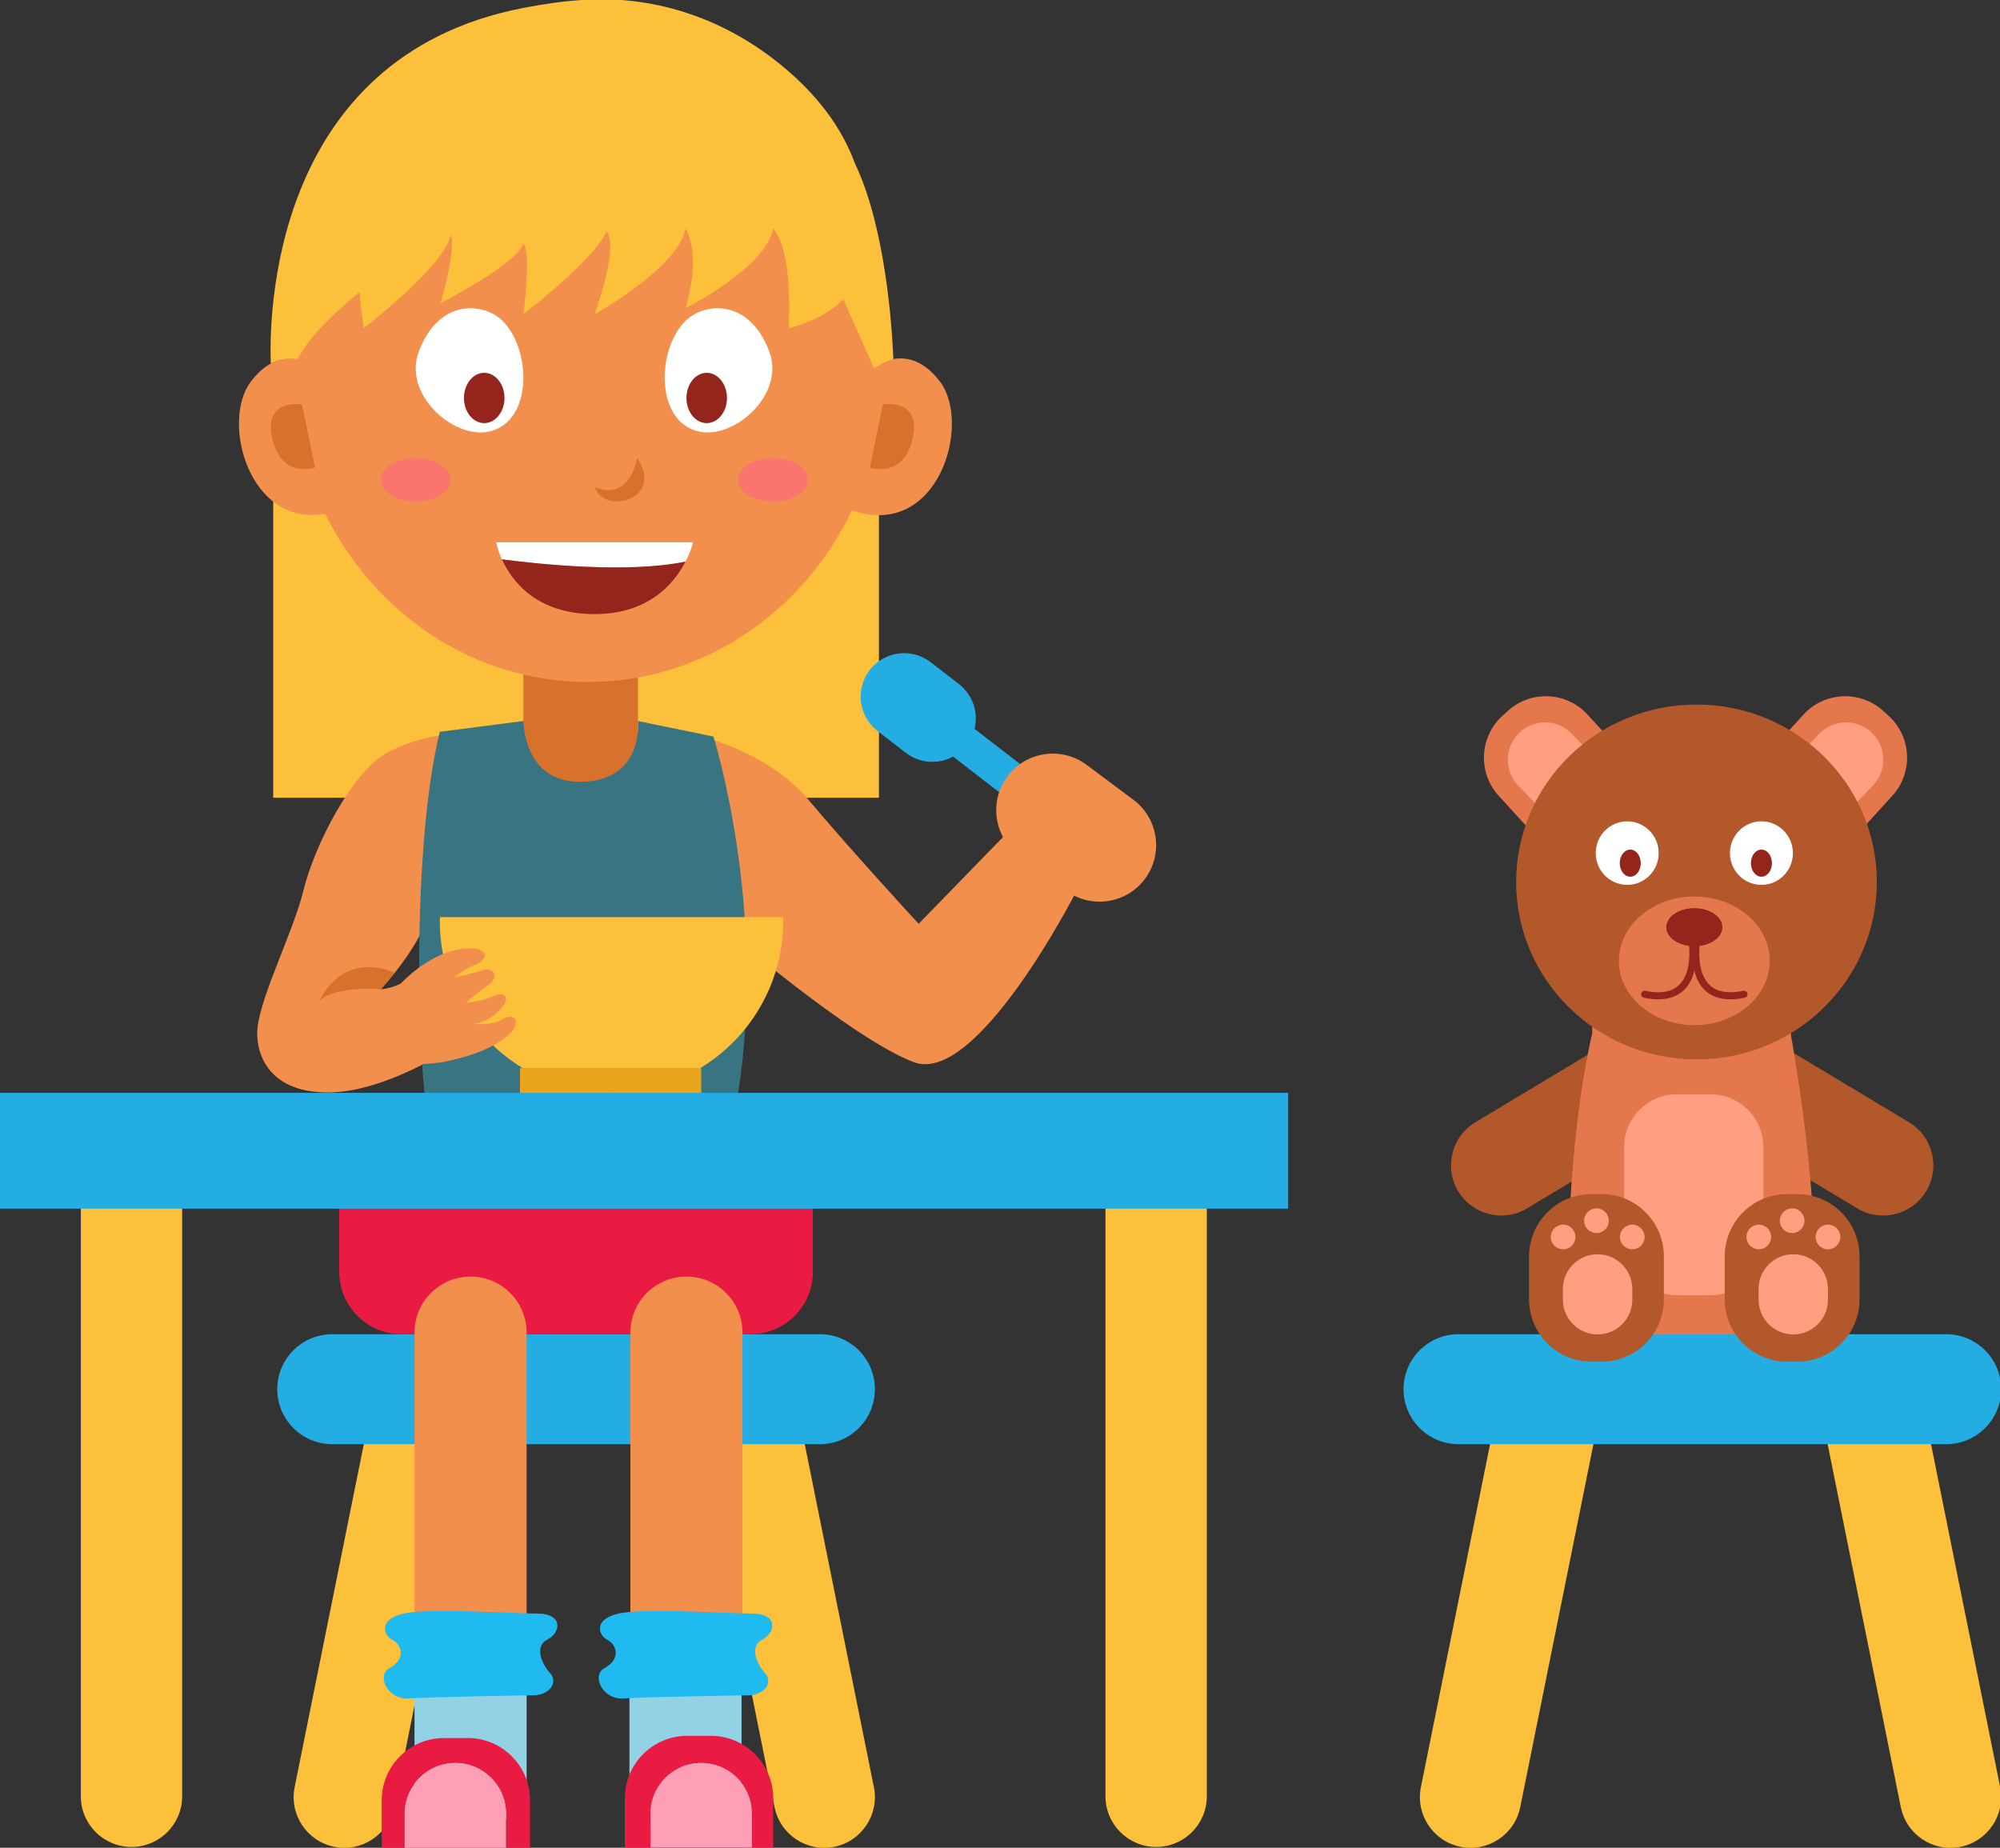 <svg xmlns="http://www.w3.org/2000/svg" xmlns:svg="http://www.w3.org/2000/svg" width="190.446mm" height="175.948mm" viewBox="0 0 190.446 175.948" id="svg1"><rect x="0" y="0" width="190.446" height="175.948" fill="#333333" stroke="none"/><defs id="defs1"></defs><g id="layer1" transform="translate(-7.519,-116.415)"><g id="g234" transform="matrix(0.265,0,0,0.265,79.958,120.038)"><g id="g369" transform="matrix(5.786,0,0,5.786,-407.627,-793.374)"><g id="g142" transform="matrix(1.07,0,0,1.07,-166.887,-149.346)"><g id="g115"><g id="g77"><g id="g76"><path style="fill:#fcc03a" d="m 199.543,345.52 -4.784,23.723 c -0.321,1.592 0.709,3.143 2.302,3.464 1.592,0.321 3.143,-0.709 3.464,-2.302 l 5.018,-24.886 h -6 z" id="path75"></path><path style="fill:#fcc03a" d="m 223.596,345.52 h -6.001 l 5.018,24.886 c 0.321,1.592 1.872,2.623 3.464,2.302 1.592,-0.321 2.623,-1.872 2.302,-3.464 z" id="path76"></path></g><path style="fill:#24ade3" d="m 225.247,342.956 h -7.541 -13.225 -7.541 c -1.762,0 -3.191,1.429 -3.191,3.191 0,1.762 1.429,3.191 3.191,3.191 h 7.541 13.225 7.541 c 1.762,0 3.191,-1.429 3.191,-3.191 0.001,-1.762 -1.428,-3.191 -3.191,-3.191 z" id="path77"></path></g><path style="fill:#e91b42" d="m 224.838,339.336 c 0,1.999 -1.621,3.62 -3.62,3.62 h -20.249 c -1.999,0 -3.62,-1.621 -3.62,-3.62 v -5.233 c 0,-1.999 1.621,-3.62 3.62,-3.62 h 20.249 c 1.999,0 3.62,1.621 3.62,3.62 z" id="path78"></path><polygon style="fill:#fcc03a" points="193.515,291.183 193.515,311.819 228.672,311.819 228.672,289.915 " id="polygon78"></polygon><g id="g92"><path style="fill:#d8712b" d="m 208.034,303.039 v 4.999 c 0,1.837 1.489,3.326 3.326,3.326 1.837,0 3.326,-1.489 3.326,-3.326 v -4.999 z" id="path79"></path><path style="fill:#f28f4c" d="m 232.211,287.659 c -1.139,-1.495 -2.347,-1.508 -3.278,-1.142 -0.252,-9.758 -7.828,-17.592 -17.158,-17.592 -9.27,0 -16.804,7.733 -17.149,17.403 -0.755,-0.037 -1.597,0.27 -2.405,1.331 -1.767,2.319 -0.105,8.469 4.309,7.676 2.862,5.797 8.609,9.764 15.245,9.764 6.711,0 12.507,-4.059 15.336,-9.963 0.022,0.008 0.041,0.017 0.063,0.024 4.961,1.653 6.898,-5.059 5.037,-7.501 z" id="path80"></path><path style="fill:#fcc03a" d="m 227.284,275.011 c -0.004,-0.007 -0.007,-0.012 -0.01,-0.019 -0.708,-1.93 -2.107,-4.046 -4.744,-6.066 -3.477,-2.665 -7.518,-3.729 -11.346,-3.392 -0.867,0.061 -1.905,0.202 -3.149,0.442 -14.81,2.858 -14.753,18.28 -14.66,20.64 0.586,-0.299 1.071,-0.299 1.557,-0.259 0.796,-1.507 2.397,-2.888 3.589,-3.88 0.115,1.255 0.253,2.089 0.253,2.089 0,0 4.763,-3.688 5.041,-5.413 0.337,0.808 -0.584,3.954 -0.584,3.954 0,0 4.385,-2.223 4.804,-3.451 0.477,0.525 0,4.098 0,4.098 0,0 4.136,-3.163 4.83,-4.817 0.752,0.863 -0.693,4.817 -0.693,4.817 0,0 4.823,-2.66 5.274,-4.961 0.962,1.679 0,4.614 0,4.614 0,0 4.621,-2.313 5.085,-4.614 1.19,1.294 0.902,5.772 0.902,5.772 0,0 1.879,-0.391 3.172,-1.669 l 1.786,4 c 0,0 0.567,-0.391 1.119,-0.543 -0.082,-1.924 -0.464,-7.645 -2.226,-11.342 z" id="path81"></path><g id="g83"><path style="fill:#ffffff" d="m 217.445,298.113 c 0.329,-0.636 0.441,-1.122 0.441,-1.122 h -11.431 c 0,0 0.076,0.42 0.336,0.993 2.105,0.273 7.317,0.826 10.654,0.129 z" id="path82"></path><path style="fill:#93251d" d="m 212.171,301.16 c 3.165,0 4.636,-1.812 5.274,-3.047 -3.337,0.698 -8.549,0.144 -10.654,-0.13 0.561,1.233 1.982,3.177 5.38,3.177 z" id="path83"></path></g><g id="g85"><path style="fill:#ffffff" d="m 206.792,284.108 c -1.074,-1.026 -3.643,-1.294 -4.821,1.795 -0.95,2.493 1.972,5.064 4.006,4.675 2.635,-0.503 2.549,-4.813 0.815,-6.47 z" id="path84"></path><path style="fill:#93251d" d="m 206.938,288.615 c 0,0.806 -0.527,1.46 -1.176,1.46 -0.65,0 -1.176,-0.654 -1.176,-1.46 0,-0.806 0.527,-1.46 1.176,-1.46 0.65,0.001 1.176,0.654 1.176,1.46 z" id="path85"></path></g><g id="g87"><path style="fill:#ffffff" d="m 217.479,284.108 c 1.074,-1.026 3.643,-1.294 4.821,1.795 0.95,2.493 -1.972,5.064 -4.006,4.675 -2.636,-0.503 -2.55,-4.813 -0.815,-6.47 z" id="path86"></path><path style="fill:#93251d" d="m 219.852,288.615 c 0,0.806 -0.527,1.46 -1.176,1.46 -0.65,0 -1.176,-0.654 -1.176,-1.46 0,-0.806 0.527,-1.46 1.176,-1.46 0.649,0.001 1.176,0.654 1.176,1.46 z" id="path87"></path></g><path style="fill:#d8712b" d="m 195.187,288.988 c 0,0 -2.412,-0.394 -1.671,2.194 0.606,2.119 2.426,1.472 2.426,1.472 z" id="path88"></path><path style="fill:#d8712b" d="m 228.9,288.988 c 0,0 2.412,-0.394 1.671,2.194 -0.606,2.119 -2.426,1.472 -2.426,1.472 z" id="path89"></path><path style="fill:#d8712b" d="m 214.634,292.105 c 0,0 -0.36,2.52 -2.463,1.69 0.701,1.721 4.065,0.575 2.463,-1.69 z" id="path90"></path><path style="fill:#f9756e" d="m 224.558,293.365 c 0,0.696 -0.908,1.26 -2.029,1.26 -1.12,0 -2.029,-0.564 -2.029,-1.26 0,-0.696 0.908,-1.26 2.029,-1.26 1.121,0 2.029,0.565 2.029,1.26 z" id="path91"></path><path style="fill:#f9756e" d="m 203.815,293.365 c 0,0.696 -0.908,1.26 -2.029,1.26 -1.12,0 -2.029,-0.564 -2.029,-1.26 0,-0.696 0.908,-1.26 2.029,-1.26 1.12,0 2.029,0.565 2.029,1.26 z" id="path92"></path></g><path style="fill:#f28f4c" d="m 217.445,308.028 c 0,0 4.535,0.825 7.113,3.884 2.578,3.059 6.419,7.223 6.419,7.223 l 5.208,-5.357 3.934,3.49 c 0,0 -5.744,11.264 -9.407,9.902 -3.669,-1.365 -11.353,-8.035 -11.353,-8.035 z" id="path93"></path><path style="fill:#f28f4c" d="m 204.586,308.028 c 0,0 -2.631,0.11 -4.554,1.23 -1.923,1.12 -4.09,5.198 -4.775,7.983 -0.577,2.348 -2.427,5.956 -2.653,7.917 -0.137,1.184 0.38,3.767 4.084,3.767 3.703,0 8.223,-3.241 8.223,-3.241 0,0 -2.203,-3.174 -3.379,-3.429 -0.933,0.65 -1.774,0.679 -1.774,0.679 0,0 2.232,-2.376 2.818,-4.457 0.978,-2.474 2.01,-10.449 2.01,-10.449 z" id="path94"></path><g id="g95"><path style="fill:#397482" d="m 220.501,328.948 c 1.699,-10.776 -1.436,-20.682 -1.436,-20.682 l -4.378,-0.9 c 0,0 0.375,3.529 -3.396,3.529 -3.256,0 -3.256,-3.529 -3.256,-3.529 0,0 -2.049,0.268 -4.853,0.625 -1.396,5.68 -1.396,16.012 -0.887,20.957 2.983,3.22 16.93,0.448 18.206,0 z" id="path95"></path></g><g id="g97"><path style="fill:#fcc03a" d="m 182.348,332.096 v 37.678 c 0,1.624 1.317,2.941 2.941,2.941 1.624,0 2.941,-1.317 2.941,-2.941 v -37.678 z" id="path96"></path><path style="fill:#fcc03a" d="m 241.82,332.096 v 37.678 c 0,1.624 1.317,2.941 2.941,2.941 1.624,0 2.941,-1.317 2.941,-2.941 v -37.678 z" id="path97"></path><rect x="177.562" y="328.948" style="fill:#24ade3" width="74.861" height="6.721" id="rect97"></rect></g><g id="g98"><path style="fill:#fcc03a" d="m 203.193,318.748 c -0.002,0.074 -0.011,0.146 -0.011,0.22 0,5.512 4.463,9.979 9.968,9.979 5.505,0 9.968,-4.468 9.968,-9.979 0,-0.074 -0.009,-0.147 -0.011,-0.22 z" id="path98"></path><rect x="207.837" y="327.508" style="fill:#e8a41a" width="10.52" height="1.441" id="rect98"></rect></g><g id="g100"><path style="fill:#24ade3" d="m 241.817,313.687 c 0.445,0.344 0.527,0.983 0.183,1.428 v 0 c -0.344,0.445 -0.983,0.527 -1.428,0.183 l -7.951,-6.141 c -0.445,-0.344 -0.527,-0.983 -0.183,-1.428 v 0 c 0.344,-0.445 0.983,-0.527 1.428,-0.184 z" id="path99"></path><path style="fill:#24ade3" d="m 233.314,305.219 c 1.102,0.851 1.306,2.435 0.454,3.537 v 0 c -0.851,1.102 -2.435,1.306 -3.537,0.454 l -1.64,-1.267 c -1.102,-0.851 -1.306,-2.435 -0.454,-3.537 v 0 c 0.851,-1.102 2.435,-1.306 3.537,-0.454 z" id="path100"></path></g><path style="fill:#f28f4c" d="m 244.109,316.532 c -1.085,1.453 -3.142,1.751 -4.595,0.667 l -2.715,-2.027 c -1.453,-1.085 -1.752,-3.142 -0.667,-4.595 v 0 c 1.085,-1.453 3.142,-1.751 4.595,-0.667 l 2.715,2.027 c 1.453,1.085 1.751,3.142 0.667,4.595 z" id="path101"></path><path style="fill:#f28f4c" d="m 200.91,322.611 c 0.954,-0.988 2.421,-2.029 4,-2.053 1.032,-0.016 1.174,0.61 0.325,0.955 -0.848,0.346 -1.198,0.741 -1.198,0.741 0,0 1.096,-0.233 1.623,-0.424 0.622,-0.226 1.046,0.368 0.32,0.877 -0.835,0.585 -1.282,1.018 -1.282,1.018 0,0 1.055,-0.113 1.616,-0.396 0.561,-0.283 1.07,0.057 0.392,0.764 -0.278,0.289 -0.651,0.679 -1.536,0.857 0,0 1.076,0.1 1.65,-0.27 0.735,-0.474 1.214,0.233 0.208,1.034 -0.566,0.45 -1.516,0.919 -2.596,1.194 -1.23,0.313 -1,0.257 -2.276,0.376 -1.276,0.118 -2.085,-3.803 -1.246,-4.673 z" id="path102"></path><path style="fill:#d8712b" d="m 199.757,322.934 c 0,0 -2.61,-0.226 -3.571,0.679 1.584,-3.054 4.381,-1.635 4.381,-1.635 z" id="path103"></path><g id="g114"><path style="fill:#f28f4c" d="m 208.223,361.885 v -19.021 c 0,-1.797 -1.457,-3.254 -3.254,-3.254 -1.797,0 -3.254,1.457 -3.254,3.254 v 19.021 z" id="path104"></path><path style="fill:#f28f4c" d="m 220.753,361.885 v -19.021 c 0,-1.797 -1.457,-3.254 -3.254,-3.254 -1.797,0 -3.254,1.457 -3.254,3.254 v 19.021 z" id="path105"></path><path style="fill:#93d2e5" d="m 208.012,371.085 c 0.13,-0.351 0.211,-0.726 0.211,-1.122 v -6.143 c 0,-1.797 -1.457,-3.254 -3.254,-3.254 -1.797,0 -3.254,1.457 -3.254,3.254 v 6.143 c 0,0.396 0.081,0.771 0.211,1.122 z" id="path106"></path><path style="fill:#93d2e5" d="m 220.488,371.085 c 0.13,-0.351 0.211,-0.726 0.211,-1.122 v -6.143 c 0,-1.797 -1.457,-3.254 -3.254,-3.254 -1.797,0 -3.254,1.457 -3.254,3.254 v 6.143 c 0,0.396 0.081,0.771 0.211,1.122 z" id="path107"></path><path style="fill:#1fbaf0" d="m 208.46,363.914 c 1.141,0.049 1.596,-0.775 1.128,-1.285 -0.468,-0.51 -0.948,-1.55 -0.161,-1.951 0.787,-0.401 0.94,-1.514 -0.6,-1.51 -1.539,0.004 -6.347,-0.343 -7.8,0.014 -1.453,0.357 -1.073,1.283 -0.593,1.514 0.48,0.231 0.872,1.071 -0.188,1.653 -0.74,0.407 -0.101,1.833 1.127,1.746 1.228,-0.087 7.087,-0.181 7.087,-0.181 z" id="path108"></path><path style="fill:#1fbaf0" d="m 220.936,363.914 c 1.141,0.049 1.596,-0.775 1.128,-1.285 -0.468,-0.51 -0.948,-1.55 -0.161,-1.951 0.787,-0.401 0.94,-1.514 -0.6,-1.51 -1.54,0.004 -6.347,-0.343 -7.8,0.014 -1.453,0.357 -1.073,1.283 -0.593,1.514 0.48,0.231 0.872,1.071 -0.188,1.653 -0.74,0.407 -0.101,1.833 1.127,1.746 1.228,-0.087 7.087,-0.181 7.087,-0.181 z" id="path109"></path><g id="g113"><path style="fill:#e91b42" d="m 204.802,366.392 h -1.37 c -1.999,0 -3.62,1.621 -3.62,3.62 v 2.858 h 1.327 v -2.083 c 0,-1.626 1.318,-2.944 2.944,-2.944 1.626,0 2.944,1.318 2.944,2.944 v 2.083 h 1.394 v -2.858 c 0.001,-1.999 -1.62,-3.62 -3.619,-3.62 z" id="path110"></path><path style="fill:#e91b42" d="m 222.535,369.885 c 0,-1.999 -1.621,-3.62 -3.62,-3.62 h -1.37 c -1.999,0 -3.62,1.621 -3.62,3.62 v 2.858 h 1.488 v -1.956 c 0,-1.626 1.318,-2.944 2.944,-2.944 1.626,0 2.944,1.318 2.944,2.944 v 1.956 h 1.233 v -2.858 z" id="path111"></path><path style="fill:#ff9fb6" d="m 204.084,367.842 c -1.626,0 -2.944,1.318 -2.944,2.944 v 2.083 h 5.888 v -2.083 c 0,-1.626 -1.318,-2.944 -2.944,-2.944 z" id="path112"></path><path style="fill:#ff9fb6" d="m 218.357,367.842 c -1.626,0 -2.944,1.318 -2.944,2.944 v 1.956 h 5.889 v -1.956 c 0,-1.626 -1.319,-2.944 -2.945,-2.944 z" id="path113"></path></g></g></g><g id="g117"><g id="g116"><path style="fill:#fcc03a" d="m 264.912,345.52 -4.784,23.723 c -0.321,1.592 0.709,3.143 2.302,3.464 1.592,0.321 3.143,-0.709 3.464,-2.302 l 5.018,-24.886 h -6 z" id="path115"></path><path style="fill:#fcc03a" d="m 288.966,345.52 h -6.001 l 5.018,24.886 c 0.321,1.592 1.872,2.623 3.464,2.302 1.592,-0.321 2.623,-1.872 2.302,-3.464 z" id="path116"></path></g><path style="fill:#24ade3" d="m 290.617,342.956 h -7.541 -13.225 -7.541 c -1.763,0 -3.191,1.429 -3.191,3.191 0,1.762 1.429,3.191 3.191,3.191 h 7.541 13.225 7.541 c 1.762,0 3.191,-1.429 3.191,-3.191 0,-1.762 -1.428,-3.191 -3.191,-3.191 z" id="path117"></path></g><g id="g141"><path style="fill:#b3582b" d="m 276.889,325.886 c 0.829,1.38 0.382,3.171 -0.998,4 l -9.6,5.765 c -1.38,0.829 -3.171,0.382 -4,-0.998 v 0 c -0.829,-1.38 -0.382,-3.171 0.998,-4 l 9.6,-5.765 c 1.381,-0.829 3.171,-0.382 4,0.998 z" id="path118"></path><path style="fill:#b3582b" d="m 274.857,325.886 c -0.829,1.38 -0.382,3.171 0.998,4 l 9.6,5.765 c 1.38,0.829 3.171,0.382 4,-0.998 v 0 c 0.829,-1.38 0.382,-3.171 -0.999,-4 l -9.6,-5.765 c -1.38,-0.829 -3.171,-0.382 -3.999,0.998 z" id="path119"></path><path style="fill:#e5774c" d="m 282.962,339.964 c -0.052,1.659 -1.346,3.006 -3.006,3.006 h -8.28 c -1.66,0 -3.005,-1.346 -3.006,-3.006 -0.003,-8.955 1.402,-14.465 1.402,-14.465 0,-1.66 -0.056,-2.63 1.604,-2.63 h 8.28 c 1.66,0 1.653,1.095 1.653,2.755 0,0 1.542,8.328 1.353,14.34 z" id="path120"></path><g id="g129"><g id="g122"><path style="fill:#e5774c" d="m 268.388,315.814 c 1.221,1.34 3.297,1.437 4.637,0.216 l 0.311,-0.284 c 1.34,-1.221 1.437,-3.297 0.216,-4.637 l -3.745,-4.111 c -1.221,-1.34 -3.297,-1.437 -4.638,-0.216 l -0.311,0.283 c -1.34,1.221 -1.437,3.297 -0.216,4.638 z" id="path121"></path><path style="fill:#ff9e80" d="m 268.372,313.828 c 0.825,0.864 2.195,0.895 3.059,0.07 v 0 c 0.864,-0.825 0.895,-2.195 0.07,-3.059 l -2.603,-2.724 c -0.826,-0.864 -2.195,-0.895 -3.059,-0.07 v 0 c -0.864,0.826 -0.895,2.195 -0.07,3.059 z" id="path122"></path></g><g id="g124"><path style="fill:#e5774c" d="m 283.747,315.814 c -1.221,1.34 -3.297,1.437 -4.638,0.216 l -0.311,-0.284 c -1.34,-1.221 -1.437,-3.297 -0.216,-4.637 l 3.745,-4.111 c 1.221,-1.34 3.297,-1.437 4.637,-0.216 l 0.311,0.283 c 1.34,1.221 1.437,3.297 0.216,4.638 z" id="path123"></path><path style="fill:#ff9e80" d="m 283.763,313.828 c -0.826,0.864 -2.195,0.895 -3.059,0.07 v 0 c -0.864,-0.825 -0.895,-2.195 -0.07,-3.059 l 2.603,-2.724 c 0.825,-0.864 2.195,-0.895 3.059,-0.07 v 0 c 0.864,0.826 0.895,2.195 0.07,3.059 z" id="path124"></path></g><ellipse style="fill:#b3582b" cx="276.123" cy="316.707" rx="10.467" ry="10.298" id="ellipse124"></ellipse><path style="fill:#e5774c" d="m 280.374,321.284 c 0,2.062 -1.96,3.733 -4.377,3.733 -2.417,0 -4.377,-1.671 -4.377,-3.733 0,-2.062 1.96,-3.733 4.377,-3.733 2.417,0 4.377,1.671 4.377,3.733 z" id="path125"></path><ellipse style="fill:#ffffff" cx="272.102" cy="315.031" rx="1.827" ry="1.844" id="ellipse125"></ellipse><path style="fill:#ffffff" d="m 281.719,315.031 c 0,1.018 -0.818,1.844 -1.827,1.844 -1.009,0 -1.827,-0.826 -1.827,-1.844 0,-1.018 0.818,-1.844 1.827,-1.844 1.009,0 1.827,0.826 1.827,1.844 z" id="path126"></path><path style="fill:#93251d" d="m 272.889,315.615 c 0,0.435 -0.273,0.787 -0.61,0.787 -0.337,0 -0.61,-0.352 -0.61,-0.787 0,-0.435 0.273,-0.787 0.61,-0.787 0.337,0 0.61,0.352 0.61,0.787 z" id="path127"></path><path style="fill:#93251d" d="m 280.502,315.615 c 0,0.435 -0.273,0.787 -0.61,0.787 -0.337,0 -0.61,-0.352 -0.61,-0.787 0,-0.435 0.273,-0.787 0.61,-0.787 0.337,0 0.61,0.352 0.61,0.787 z" id="path128"></path><path style="fill:#93251d" d="m 278.84,323.024 c -0.882,0.184 -1.544,0.066 -1.968,-0.349 -0.61,-0.598 -0.617,-1.676 -0.57,-2.256 0.755,-0.097 1.326,-0.545 1.326,-1.085 0,-0.611 -0.73,-1.106 -1.63,-1.106 -0.9,0 -1.63,0.495 -1.63,1.106 0,0.54 0.572,0.988 1.326,1.085 0.047,0.579 0.041,1.655 -0.57,2.255 -0.423,0.416 -1.084,0.535 -1.968,0.35 -0.115,-0.019 -0.22,0.049 -0.243,0.159 -0.022,0.111 0.049,0.22 0.16,0.243 0.297,0.062 0.575,0.092 0.832,0.092 0.628,0 1.133,-0.184 1.508,-0.552 0.313,-0.307 0.484,-0.706 0.586,-1.112 0.102,0.406 0.274,0.805 0.586,1.112 0.374,0.368 0.879,0.552 1.507,0.552 0.257,0 0.535,-0.03 0.832,-0.092 0.111,-0.023 0.182,-0.132 0.159,-0.243 -0.024,-0.11 -0.135,-0.178 -0.243,-0.159 z" id="path129"></path></g><path style="fill:#ff9e80" d="m 280.001,337.632 c 0,1.689 -1.369,3.058 -3.058,3.058 h -1.958 c -1.689,0 -3.058,-1.369 -3.058,-3.058 v -5.543 c 0,-1.689 1.369,-3.058 3.058,-3.058 h 1.958 c 1.689,0 3.058,1.369 3.058,3.058 z" id="path130"></path><g id="g135"><path style="fill:#b3582b" d="m 274.231,340.931 c 0,1.999 -1.621,3.62 -3.62,3.62 h -0.587 c -1.999,0 -3.62,-1.621 -3.62,-3.62 v -2.489 c 0,-1.999 1.621,-3.62 3.62,-3.62 h 0.587 c 1.999,0 3.62,1.621 3.62,3.62 z" id="path131"></path><path style="fill:#ff9e80" d="m 272.397,340.953 c 0,1.112 -0.902,2.014 -2.014,2.014 v 0 c -1.112,0 -2.014,-0.902 -2.014,-2.014 v -0.624 c 0,-1.112 0.902,-2.014 2.014,-2.014 v 0 c 1.112,0 2.014,0.902 2.014,2.014 z" id="path132"></path><path style="fill:#ff9e80" d="m 269.098,337.311 c 0,0.396 -0.321,0.716 -0.716,0.716 -0.396,0 -0.716,-0.321 -0.716,-0.716 0,-0.396 0.321,-0.716 0.716,-0.716 0.395,0 0.716,0.321 0.716,0.716 z" id="path133"></path><path style="fill:#ff9e80" d="m 273.113,337.311 c 0,0.396 -0.321,0.716 -0.716,0.716 -0.395,0 -0.716,-0.321 -0.716,-0.716 0,-0.396 0.321,-0.716 0.716,-0.716 0.395,0 0.716,0.321 0.716,0.716 z" id="path134"></path><path style="fill:#ff9e80" d="m 271.034,336.369 c 0,0.396 -0.321,0.716 -0.716,0.716 -0.396,0 -0.716,-0.321 -0.716,-0.716 0,-0.396 0.321,-0.717 0.716,-0.717 0.395,0 0.716,0.321 0.716,0.717 z" id="path135"></path></g><g id="g140"><path style="fill:#b3582b" d="m 285.588,340.931 c 0,1.999 -1.621,3.62 -3.62,3.62 h -0.587 c -1.999,0 -3.62,-1.621 -3.62,-3.62 v -2.489 c 0,-1.999 1.621,-3.62 3.62,-3.62 h 0.587 c 1.999,0 3.62,1.621 3.62,3.62 z" id="path136"></path><path style="fill:#ff9e80" d="m 283.754,340.953 c 0,1.112 -0.902,2.014 -2.014,2.014 v 0 c -1.112,0 -2.014,-0.902 -2.014,-2.014 v -0.624 c 0,-1.112 0.902,-2.014 2.014,-2.014 v 0 c 1.112,0 2.014,0.902 2.014,2.014 z" id="path137"></path><path style="fill:#ff9e80" d="m 280.455,337.311 c 0,0.396 -0.321,0.716 -0.716,0.716 -0.396,0 -0.716,-0.321 -0.716,-0.716 0,-0.396 0.321,-0.716 0.716,-0.716 0.395,0 0.716,0.321 0.716,0.716 z" id="path138"></path><path style="fill:#ff9e80" d="m 284.47,337.311 c 0,0.396 -0.321,0.716 -0.716,0.716 -0.396,0 -0.716,-0.321 -0.716,-0.716 0,-0.396 0.321,-0.716 0.716,-0.716 0.396,0 0.716,0.321 0.716,0.716 z" id="path139"></path><path style="fill:#ff9e80" d="m 282.391,336.369 c 0,0.396 -0.321,0.716 -0.716,0.716 -0.396,0 -0.716,-0.321 -0.716,-0.716 0,-0.396 0.321,-0.717 0.716,-0.717 0.395,0 0.716,0.321 0.716,0.717 z" id="path140"></path></g></g></g></g></g></g></svg>